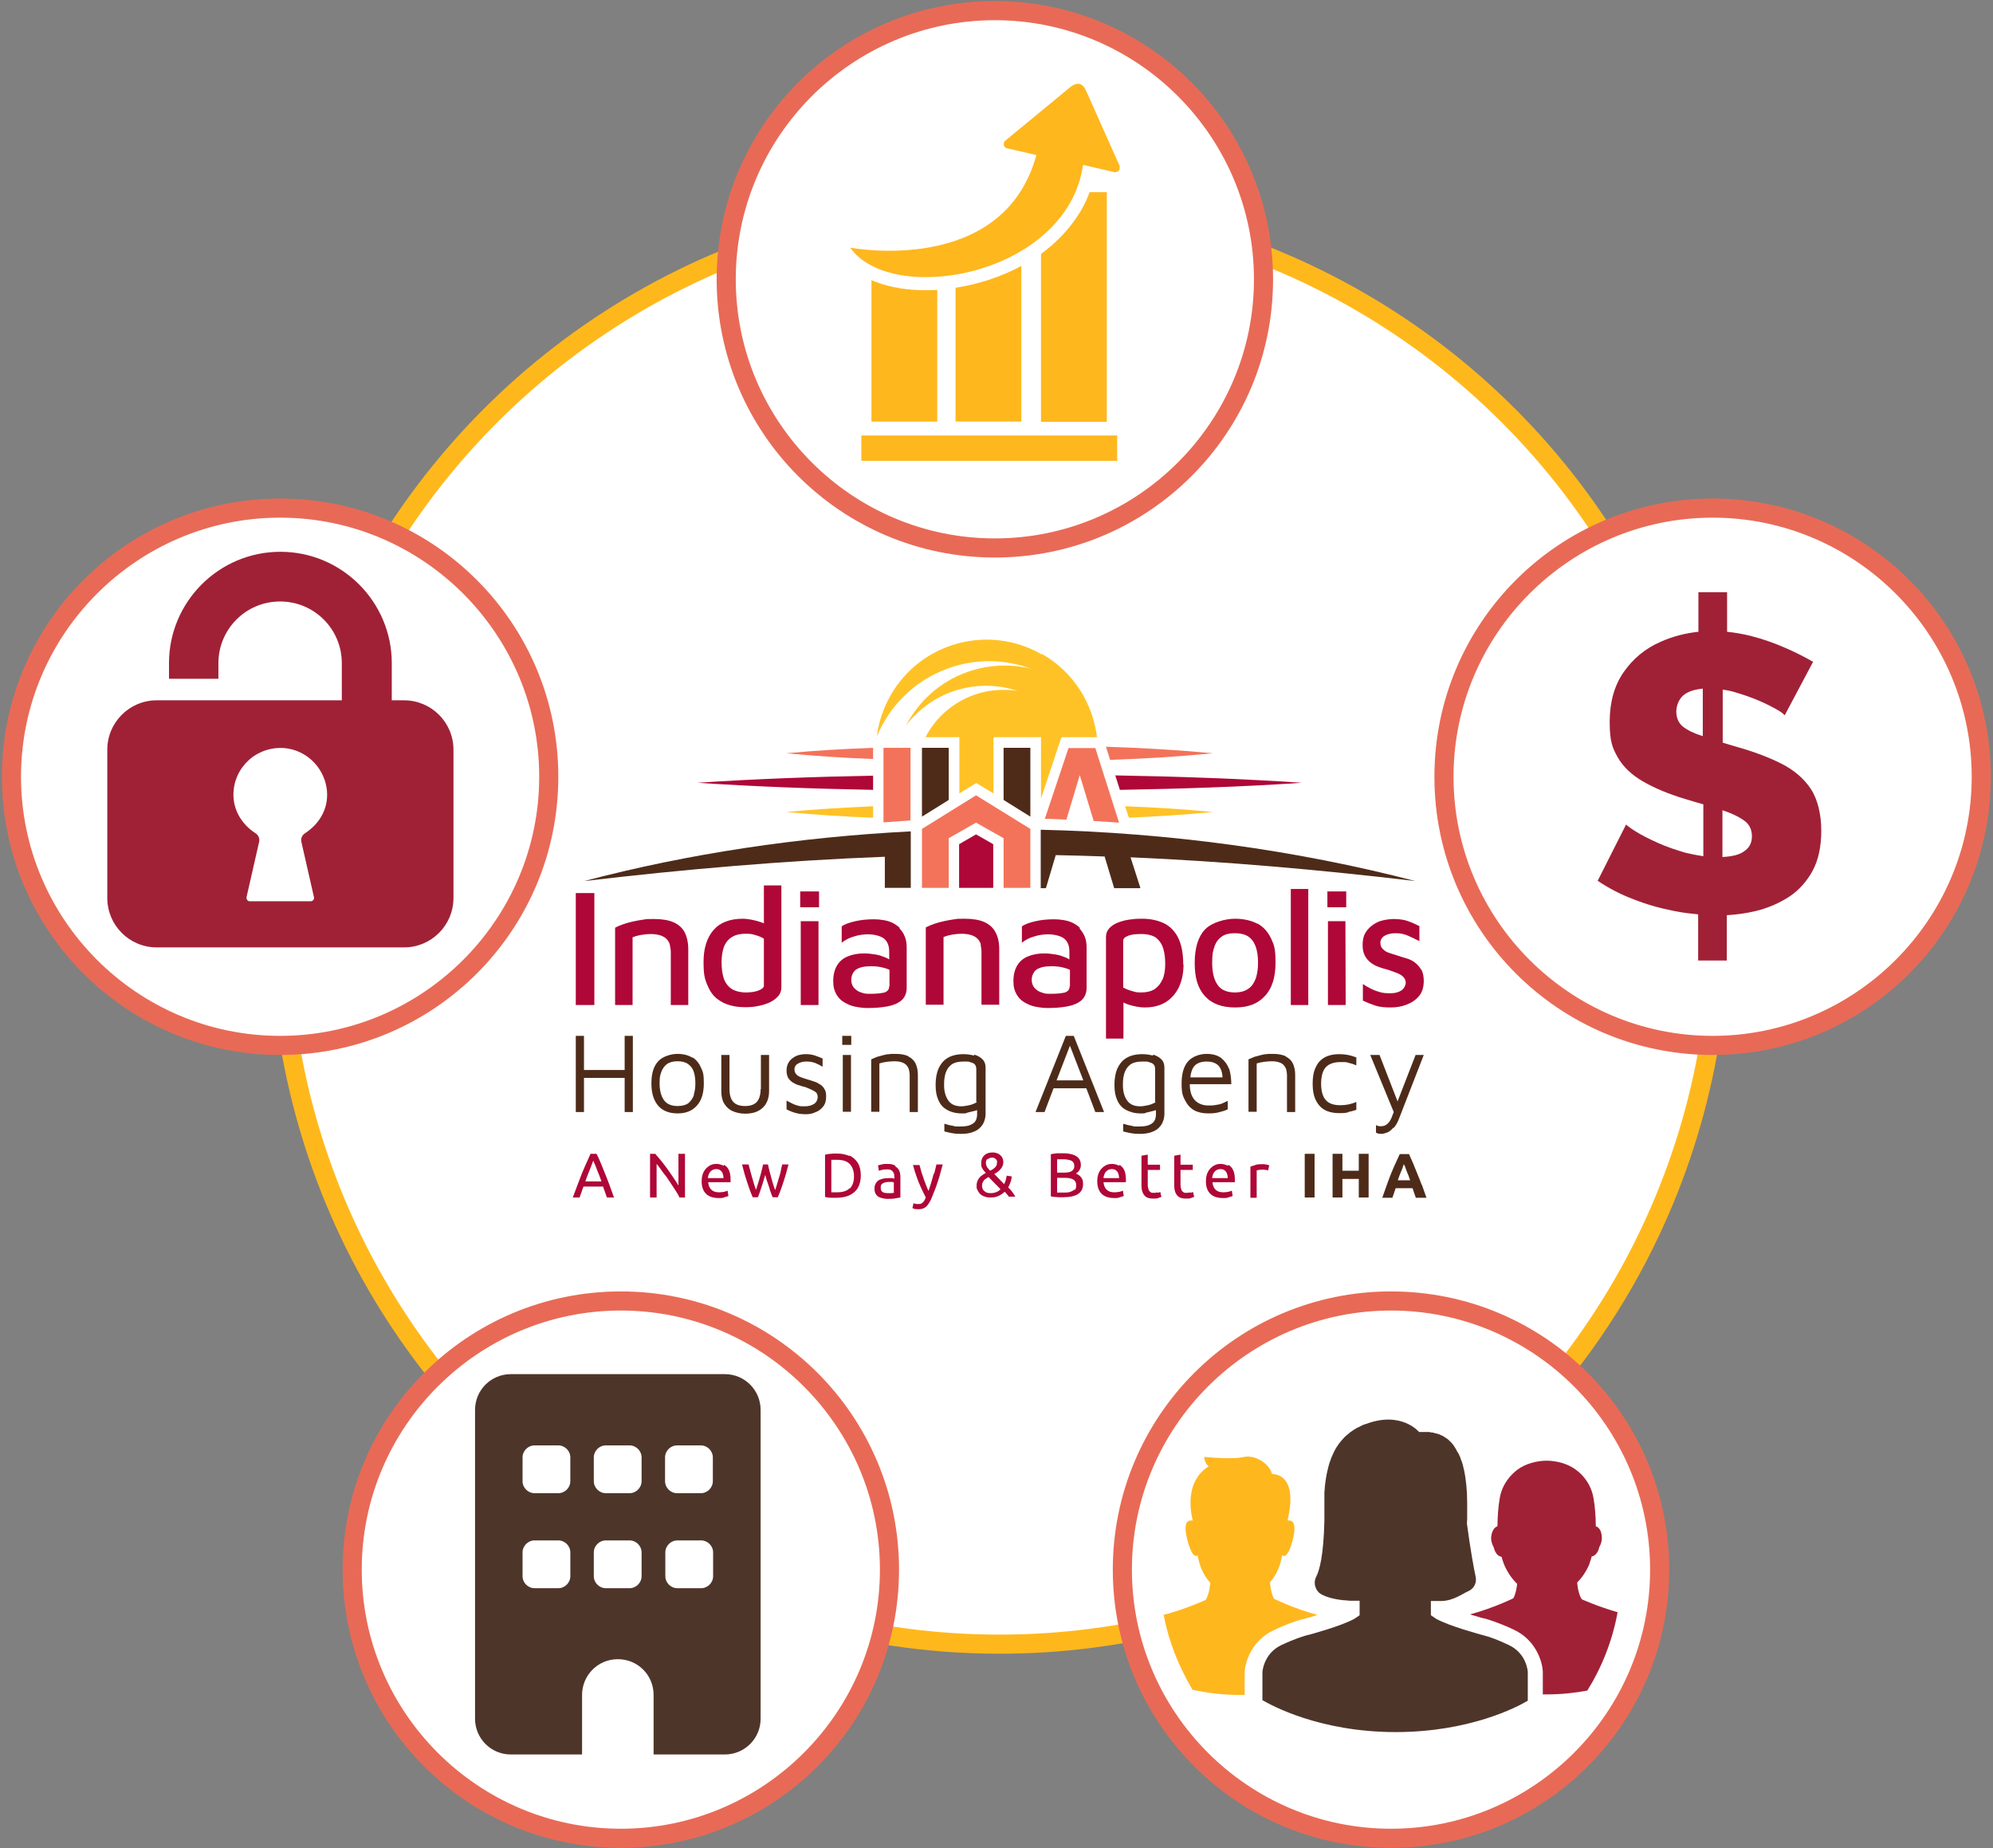 <?xml version="1.0" encoding="UTF-8"?>
<svg id="Layer_1" xmlns="http://www.w3.org/2000/svg" version="1.1" viewBox="0 0 730 677">
  <rect x="0" y="0" width="730" height="677" fill="#808080" stroke="none"/>
  <!-- Generator: Adobe Illustrator 29.6.1, SVG Export Plug-In . SVG Version: 2.1.1 Build 9)  -->
  <defs>
    <style>
      .st0 {
        fill: #e86a56;
      }

      .st1, .st2 {
        fill: #fff;
      }

      .st3 {
        fill: #ffb71e;
      }

      .st4 {
        fill: #af0737;
      }

      .st5 {
        fill: #4e352a;
      }

      .st6 {
        fill: #f3735a;
      }

      .st7 {
        fill: #a02136;
      }

      .st2 {
        stroke: #ffb81c;
        stroke-miterlimit: 8;
        stroke-width: 7px;
      }

      .st8 {
        fill: #ffc226;
      }

      .st9 {
        fill: #4e2b19;
      }
    </style>
  </defs>
  <circle class="st2" cx="366.1" cy="338.6" r="263.6"/>
  <g>
    <path class="st1" d="M627.3,382.9c-54.2,0-98.4-44.1-98.4-98.4s44.1-98.4,98.4-98.4,98.4,44.1,98.4,98.4-44.1,98.4-98.4,98.4Z"/>
    <path class="st0" d="M627.3,189.6c52.3,0,94.9,42.6,94.9,94.9s-42.6,94.9-94.9,94.9-94.9-42.6-94.9-94.9,42.6-94.9,94.9-94.9M627.3,182.6c-56.3,0-101.9,45.6-101.9,101.9s45.6,101.9,101.9,101.9,101.9-45.6,101.9-101.9-45.6-101.9-101.9-101.9h0Z"/>
  </g>
  <path class="st7" d="M617.6,312.4c-3.8-1.1-7.3-2.3-10.4-3.7-3.1-1.4-5.7-2.7-7.8-4-2.1-1.3-3.3-2.2-3.8-2.7l-10.4,20.6c4,2.7,8.4,5,13.2,6.8,4.8,1.9,9.8,3.3,15,4.3,2.9.6,5.7.9,8.6,1.2v16.9h10.5v-16.6c3.6-.2,7.1-.7,10.5-1.5,4.6-1.1,8.7-2.9,12.4-5.3,3.6-2.4,6.5-5.7,8.6-9.6,2.1-4,3.1-8.8,3.1-14.6s-1.3-11.4-3.8-15.2c-2.5-3.8-6.2-7-11-9.4-4.8-2.4-10.5-4.5-17-6.3-1.5-.4-2.9-.9-4.3-1.3v-19.4c1.6.2,3.2.5,4.7,1,3.1.9,5.9,1.9,8.5,3s4.7,2.2,6.5,3.2,2.7,1.8,3,2.2l10.4-19.6c-3-1.7-6.4-3.5-10.4-5.2-3.9-1.7-8.1-3.2-12.5-4.3-2.8-.7-5.7-1.2-8.6-1.5v-14.5h-10.5v14.5c-4.8.5-9.4,1.7-13.7,3.6-5.8,2.5-10.3,6.3-13.7,11.2-3.4,4.9-5.1,11-5.1,18.2s1,9.5,2.9,12.9c2,3.5,5,6.4,9.1,8.8,4.1,2.4,9.2,4.6,15.5,6.5,2.4.7,4.6,1.4,6.8,2v19c-2.1-.3-4.1-.7-6.2-1.2ZM631,296.8c3.1,1,5.6,2.2,7.5,3.5,2.2,1.4,3.2,3.5,3.2,6s-1,4.3-3,5.6c-1.7,1.2-4.3,1.8-7.8,2v-17.1ZM623.6,269.6c-3.2-1-5.6-2.2-7.2-3.5-1.6-1.3-2.4-3.2-2.4-5.5s1.1-5,3.2-6.4c1.6-1.1,3.8-1.7,6.5-2v17.4s0,0-.1,0Z"/>
  <g>
    <path class="st1" d="M509.5,673.3c-54.2,0-98.4-44.1-98.4-98.4s44.1-98.4,98.4-98.4,98.4,44.1,98.4,98.4-44.1,98.4-98.4,98.4Z"/>
    <path class="st0" d="M509.5,480c52.3,0,94.9,42.6,94.9,94.9s-42.6,94.9-94.9,94.9-94.9-42.6-94.9-94.9,42.6-94.9,94.9-94.9M509.5,473c-56.3,0-101.9,45.6-101.9,101.9s45.6,101.9,101.9,101.9,101.9-45.6,101.9-101.9-45.6-101.9-101.9-101.9h0Z"/>
  </g>
  <g>
    <path class="st1" d="M364.4,200.7c-54.2,0-98.4-44.1-98.4-98.4S310.2,3.9,364.4,3.9s98.4,44.1,98.4,98.4-44.1,98.4-98.4,98.4Z"/>
    <path class="st0" d="M364.4,7.4c52.3,0,94.9,42.6,94.9,94.9s-42.6,94.9-94.9,94.9-94.9-42.6-94.9-94.9S312.1,7.4,364.4,7.4M364.4.4c-56.3,0-101.9,45.6-101.9,101.9s45.6,101.9,101.9,101.9,101.9-45.6,101.9-101.9S420.7.4,364.4.4h0Z"/>
  </g>
  <g>
    <path class="st1" d="M227.4,673.3c-54.2,0-98.4-44.1-98.4-98.4s44.1-98.4,98.4-98.4,98.4,44.1,98.4,98.4-44.1,98.4-98.4,98.4Z"/>
    <path class="st0" d="M227.4,480c52.3,0,94.9,42.6,94.9,94.9s-42.6,94.9-94.9,94.9-94.9-42.6-94.9-94.9,42.6-94.9,94.9-94.9M227.4,473c-56.3,0-101.9,45.6-101.9,101.9s45.6,101.9,101.9,101.9,101.9-45.6,101.9-101.9-45.6-101.9-101.9-101.9h0Z"/>
  </g>
  <g>
    <path class="st1" d="M102.6,382.9c-54.2,0-98.4-44.1-98.4-98.4s44.1-98.4,98.4-98.4,98.4,44.1,98.4,98.4-44.1,98.4-98.4,98.4Z"/>
    <path class="st0" d="M102.6,189.6c52.3,0,94.9,42.6,94.9,94.9s-42.6,94.9-94.9,94.9S7.7,336.8,7.7,284.5s42.6-94.9,94.9-94.9M102.6,182.6C46.3,182.6.7,228.2.7,284.5s45.6,101.9,101.9,101.9,101.9-45.6,101.9-101.9-45.6-101.9-101.9-101.9h0Z"/>
  </g>
  <path class="st7" d="M579.4,585.8c-1.3-1.9-1.7-5.5-1.7-6.2,1.9-1.9,3.5-4.3,4.6-7.1,0,0,0-.2,0-.2.3-.7.5-1.4.7-2.2,1.6-.3,2.5-2,2.8-3.5.4-.6,1.1-2.2.9-3.9-.2-2.3-1.1-3.3-2.2-3.7,0-.1,0-.3,0-.4,0-2.9-.3-7-.8-9.7-.1-.7-.3-1.5-.5-2.2-1-3.3-3.1-6.3-6-8.4-2.9-2.2-7.1-3.3-10.7-3.3s-7.8,1.1-10.7,3.3c-2.8,2.1-5,5.1-6,8.4-.2.7-.4,1.5-.5,2.2-.5,2.7-.8,6.8-.8,9.7s0,.2,0,.4c-1.1.4-2,1.5-2.3,3.8-.2,1.7.6,3.3.9,3.9.4,1.6,1.3,3.3,2.9,3.5.2.7.4,1.5.7,2.2,0,0,0,0,0,.1h0c1.2,3,2.9,5.6,5,7.6-.1,1.1-.5,3.7-1.4,5.3,0,0-7.3,3.6-15.9,5.9,1.3.4,2.7.8,4.1,1.2.5.1.9.2,1.2.3,0,0,0,0,0,0,.1,0,.3,0,.5.1,0,0,0,0,0,0,3,.9,6.5,2.2,10.3,4,7.9,3.7,10.4,11.4,10.6,15.3,0,.1,0,.2,0,.3v8.1c.5,0,.9,0,1.4,0v-.5s0,.5,0,.5c5.6,0,10.6-.6,14.9-1.4,5.4-8.7,9.2-18.3,11.1-28.7-7.6-2.2-13.5-4.9-13.5-4.9Z"/>
  <path class="st3" d="M426.2,591.4c1.9,9.9,5.6,19.1,10.6,27.5,5,1.1,10.9,1.9,17.7,1.9v-.5s0,.5,0,.5c.5,0,.9,0,1.4,0v-8.1c0-.1,0-.2,0-.3.2-3.9,2.7-11.6,10.6-15.3,3.8-1.8,7.2-3.1,10.3-4,0,0,0,0,0,0,.2,0,.3,0,.5-.1,0,0,0,0,0,0,.3-.1.7-.2,1.2-.3,1.5-.4,2.9-.8,4.1-1.2-8.6-2.3-15.9-5.9-15.9-5.9-1.3-2.1-1.5-5.9-1.5-5.9h-.2c2.9-3.1,4.1-6.9,4.6-10.1.2.2.5.3.7.3.8,0,2-1.2,3.2-5.9,1.5-5.9,0-7.1-1.3-7.1-.2,0-.4,0-.6,0,0,0,0,0,0,0,3.9-16.4-4.2-17-5.5-17-.1,0-.2,0-.2,0-.7-3.1-4.6-6.3-8.7-6.4-.6,0-1.2,0-1.8.2-1.5.3-3.4.4-5.4.4-4.4,0-8.9-.5-8.9-.5-.1,2,1.6,3.5,1.6,3.5-9.9,6.1-5.8,19.8-5.8,19.8h0c-.3,0-.3,0-.7,0-1.4,0-2.8,1.2-1.3,7.1,1.2,4.7,2.4,5.9,3.2,5.9.2,0,.5,0,.6-.2.5,3.2,1.8,7,4.6,10,0,0-.3,4.3-1.7,6.3,0,0-7.1,3.3-15.8,5.6Z"/>
  <path class="st5" d="M524.1,586.4h0s0,0,0,0c0,0,0,0,.1,0h0c0,0,.1,0,.2,0h.3c.5,0,1.2,0,2,0h0c.2,0,.3,0,.5,0,0,0,0,0,0,0,.2,0,.4,0,.5,0,0,0,0,0,0,0,4.6,0,8-2.7,10.1-3.6,2.1-.9,3.2-3.1,2.7-5.3-.7-3.3-1.8-9.2-3.2-19.5,0-.5.1-1.1.1-1.6h0c0-.3,0-.6,0-.9,0-.2,0-.5,0-.7,0-.3,0-.6,0-.9,0-.2,0-.4,0-.6,0-.3,0-.7,0-1,0-.2,0-.3,0-.5,0-.4,0-.7,0-1.1v-.2c0-4.5-.4-8.7-1.2-12.3,0,0,0,0,0,0-.1-.5-.3-1.1-.4-1.6,0,0,0,0,0-.1-.2-.8-.5-1.5-.8-2.2,0,0,0-.1,0-.2-.2-.4-.3-.8-.5-1.1,0,0,0-.2-.1-.2,0-.2-.2-.4-.3-.6,0,0-.1-.2-.2-.3-.2-.3-.3-.6-.5-.9,0-.1-.1-.2-.2-.4-.1-.2-.3-.4-.4-.6-.1-.2-.2-.3-.3-.5,0-.1-.2-.3-.3-.4-.1-.2-.3-.3-.4-.5-.1-.1-.3-.3-.4-.4-.1-.1-.3-.3-.4-.4,0,0-.2-.2-.3-.3-.2-.2-.4-.4-.6-.5,0,0-.2-.1-.3-.2-.2-.1-.4-.3-.6-.4,0,0-.2-.1-.3-.2-.2-.1-.5-.3-.7-.4,0,0-.2,0-.3-.1-.3-.1-.5-.3-.8-.4,0,0-.2,0-.2,0-.3-.1-.5-.2-.8-.3,0,0-.1,0-.2,0-.3,0-.6-.2-1-.3,0,0-.2,0-.3,0-.3,0-.7-.1-1-.2,0,0,0,0-.1,0-.3,0-.7,0-1,0,0,0-.1,0-.2,0-.4,0-.8,0-1.1,0,0,0-.2,0-.2,0-.4,0-.8,0-1.2,0,0,0-6.5-7.9-19.6-2.9,0,0-.2,0-.3.1,0,0,0,0,0,0-.1,0-.2,0-.3.1,0,0,0,0,0,0-.1,0-.2,0-.3.1,0,0,0,0,0,0-.1,0-.3.1-.4.2,0,0,0,0,0,0-.3.1-.5.2-.8.4,0,0,0,0,0,0-.1,0-.3.1-.4.2-.2,0-.3.2-.5.2,0,0,0,0,0,0-.2,0-.3.2-.5.3,0,0,0,0,0,0-.3.2-.7.4-1,.6,0,0,0,0,0,0-.3.2-.7.5-1,.7,0,0,0,0,0,0-.2.1-.4.3-.5.4-.4.3-.7.6-1.1.9,0,0,0,0,0,0-.4.3-.7.7-1.1,1.1,0,0,0,0,0,0-.5.6-1.1,1.2-1.6,1.9,0,0,0,0,0,0-.3.5-.7,1-1,1.5,0,0,0,0,0,0-.3.5-.6,1.1-.9,1.7,0,0,0,0,0,0-.1.3-.3.6-.4.9,0,0,0,0,0,0-.3.6-.6,1.3-.8,2,0,0,0,0,0,0-.3.7-.5,1.4-.7,2.2,0,0,0,0,0,0-.1.4-.2.8-.3,1.2,0,0,0,0,0,0-.6,2.4-1,5.2-1.2,8.4,0,0,0,0,0,0,0,.6,0,1.3,0,2,0,0,0,0,0,0,0,.7,0,1.3,0,2h0c0,.8,0,1.5,0,2.3,0,.4,0,.7,0,1.1,0,.2,0,.5,0,.7s0,.2,0,.3c0,.3,0,.6,0,.9h0c0,.4,0,.7,0,1-.3,12.8-1.8,18.2-3,20.5-1.2,2.3-.3,5.3,2,6.5,1.7.9,4.2,1.7,7.9,2.1h0c.9,0,1.8.2,2.8.2,0,0,0,0,.1,0,.4,0,.9,0,1.3,0,0,0,.1,0,.2,0,.5,0,1.1,0,1.6,0v5.3s-.8.6-1.9,1.3c-5.1,2.8-16.2,5.7-16.4,5.8,0,0-.4.1-.9.2h0c-1.4.4-4.5,1.3-9.4,3.6-6.6,3.1-7,9.9-7,9.9v10.3c2.9,1.7,20.7,11.7,48.8,11.7v-.7c0,0,0,.7,0,.7,27.1,0,44.6-9.2,48.4-11.5v-10.5s-.3-6.8-7-9.9c-4.2-2-7.1-3-8.7-3.4h0c-.8-.2-1.3-.4-1.5-.4,0,0,0,0,0,0,0,0,0,0,0,0-.2-.1-11.3-3-16.4-5.8-1.2-.8-1.9-1.3-1.9-1.3v-.6h0v-.2h0v-4.7s0,0,0,0Z"/>
  <g>
    <path class="st3" d="M410.2,61l-12.4-27.8c-1.2-2.7-3-3.2-5.4-1.6l-24.4,20.1c-.6.9-.4,1.8.4,2.5l11.2,2.6c-12.2,44.7-68.2,33.9-68.2,33.9,15.3,21.7,79.4,10.3,85.3-30.3,0,0,11.7,2.7,11.7,2.7,1.4-.2,1.9-.8,1.7-2.1Z"/>
    <path class="st3" d="M350,105.5v48.9h24.1v-57c-7.4,4-15.7,6.7-24.1,8Z"/>
    <path class="st3" d="M339.1,106.3c-6.7,0-12.9-1-18.2-3-.6-.2-1.2-.5-1.7-.7v51.8h24.1v-48.2c-1.4,0-2.8.1-4.2.1Z"/>
    <path class="st3" d="M399.1,70.4c-1.4,3.8-3.3,7.3-5.8,10.7-3.2,4.4-7.2,8.4-12,11.9v61.5h24.1v-84.1h-6.3Z"/>
    <rect class="st3" x="315.5" y="159.5" width="93.7" height="9.3"/>
  </g>
  <path class="st5" d="M187.1,503.3c-7.2,0-13.1,5.8-13.1,13.1v113.1c0,7.2,5.8,13.1,13.1,13.1h26.1v-21.8c0-7.2,5.8-13.1,13.1-13.1s13.1,5.8,13.1,13.1v21.8h26.1c7.2,0,13.1-5.8,13.1-13.1v-113.1c0-7.2-5.8-13.1-13.1-13.1h-78.3ZM191.4,568.6c0-2.4,2-4.4,4.4-4.4h8.7c2.4,0,4.4,2,4.4,4.4v8.7c0,2.4-2,4.4-4.4,4.4h-8.7c-2.4,0-4.4-2-4.4-4.4v-8.7ZM221.9,564.2h8.7c2.4,0,4.4,2,4.4,4.4v8.7c0,2.4-2,4.4-4.4,4.4h-8.7c-2.4,0-4.4-2-4.4-4.4v-8.7c0-2.4,2-4.4,4.4-4.4ZM243.7,568.6c0-2.4,2-4.4,4.4-4.4h8.7c2.4,0,4.4,2,4.4,4.4v8.7c0,2.4-2,4.4-4.4,4.4h-8.7c-2.4,0-4.4-2-4.4-4.4v-8.7ZM195.8,529.4h8.7c2.4,0,4.4,2,4.4,4.4v8.7c0,2.4-2,4.4-4.4,4.4h-8.7c-2.4,0-4.4-2-4.4-4.4v-8.7c0-2.4,2-4.4,4.4-4.4ZM217.5,533.8c0-2.4,2-4.4,4.4-4.4h8.7c2.4,0,4.4,2,4.4,4.4v8.7c0,2.4-2,4.4-4.4,4.4h-8.7c-2.4,0-4.4-2-4.4-4.4v-8.7ZM248,529.4h8.7c2.4,0,4.4,2,4.4,4.4v8.7c0,2.4-2,4.4-4.4,4.4h-8.7c-2.4,0-4.4-2-4.4-4.4v-8.7c0-2.4,2-4.4,4.4-4.4Z"/>
  <path class="st7" d="M148,256.5h-4.5v-13.6c0-22.5-18.3-40.8-40.8-40.8s-40.8,18.3-40.8,40.8v5.7h18.1v-5.7c0-12.5,10.1-22.6,22.6-22.6s22.6,10.1,22.6,22.6v13.6H57.4c-10,0-18.1,8.1-18.1,18.1v54.3c0,10,8.1,18.1,18.1,18.1h90.6c10,0,18.1-8.1,18.1-18.1v-54.3c0-10-8.1-18.1-18.1-18.1ZM110.4,308.4l4.6,20.2c.2.7-.4,1.5-1.2,1.5h-22.3c-.8,0-1.3-.7-1.2-1.5l4.6-20.2c.3-1.2-.2-2.5-1.3-3.2-5.1-3.3-8.1-8.5-8.1-14.1,0-10,8.5-17.9,18.7-17.1,7.8.7,14.1,6.7,15.4,14.4,1.1,6.7-1.9,12.9-7.9,16.8-1.1.7-1.6,2-1.3,3.2Z"/>
  <g>
    <g>
      <rect class="st4" x="210.9" y="327.1" width="6.8" height="41"/>
      <path class="st4" d="M246.7,337.8c-1.8-.8-4.2-1.2-7.1-1.2s-2.5,0-3.8.2c-1.3.2-2.6.4-3.9.7-1.3.3-2.5.6-3.6,1-1.1.4-2.1.8-3,1.3v28.3h6.4v-24.8c1-.4,2.1-.7,3.3-.9,1.2-.2,2.3-.3,3.4-.3s2.8.2,3.8.6c1,.4,1.7.9,2.2,1.5.5.6.9,1.3,1,2.1s.3,1.5.3,2.3v19.5h6.4v-20.4c0-2.5-.5-4.6-1.3-6.2-.9-1.7-2.3-2.9-4.1-3.7Z"/>
      <path class="st4" d="M278.5,337.7c-1.2-.4-2.4-.7-3.5-.9-1.1-.2-2.1-.3-2.9-.3-4.8,0-8.4,1.4-10.8,4.2-2.4,2.8-3.6,6.7-3.6,11.5s.4,6.2,1.3,8.4c.9,2.2,2,3.9,3.5,5.1,1.5,1.2,3.1,2,4.9,2.5s3.6.7,5.5.7,3.1-.1,4.6-.4c1.6-.3,3-.7,4.3-1.3,1.3-.6,2.4-1.4,3.2-2.3.8-.9,1.2-2,1.2-3.3v-37.3h-6.4v13.9c-.4-.2-.9-.4-1.3-.5ZM279.8,361c0,.7-.7,1.3-2,1.8-1.3.5-2.9.7-4.7.7s-4.1-.5-5.4-1.5-2.2-2.3-2.7-4c-.5-1.7-.7-3.5-.7-5.6s.3-4.1.9-5.7c.6-1.5,1.6-2.7,2.9-3.5s2.9-1.2,4.9-1.2,2.3.1,3.4.4,2.3.7,3.4,1.4v17.1Z"/>
      <polygon class="st4" points="293.3 337.4 293.3 368.1 299.8 368.1 299.8 337.4 293.3 337.4"/>
      <rect class="st4" x="293.1" y="326.5" width="6.9" height="5.8"/>
      <path class="st4" d="M329.6,339.9c-.8-.8-1.7-1.4-2.7-1.9-1-.5-2.1-.8-3.3-1-1.2-.2-2.3-.3-3.5-.3-2.3,0-4.6.2-6.8.7-2.2.5-3.9,1.1-5,1.9v6c1.2-1,2.7-1.8,4.5-2.3,1.8-.6,3.6-.8,5.3-.8s4.3.5,5.6,1.5c1.3,1,2,2.6,2,4.8v2.9c-.5-.3-1-.6-1.6-.8-1-.4-2.1-.8-3.4-1-1.2-.2-2.7-.4-4.2-.4-2.3,0-4.3.4-6,1.1-1.7.7-3,1.8-3.9,3.3s-1.4,3.4-1.4,5.7.4,3.5,1.1,4.8c.7,1.3,1.7,2.3,2.9,3,1.2.7,2.5,1.3,4,1.6,1.5.3,3,.5,4.6.5,2.7,0,5.1-.2,7.3-.6,2.1-.4,3.8-1.1,5.1-2.2,1.2-1.1,1.9-2.6,1.9-4.6v-14.7c0-1.6-.2-2.9-.7-4.1-.4-1.1-1.1-2.1-1.9-2.9ZM325.7,361.2c0,1.2-.6,1.9-1.7,2.3-1.1.3-2.9.5-5.3.5s-2.2-.2-3.3-.5c-1-.3-1.9-.9-2.6-1.7-.7-.8-1-1.8-1-3s.6-2.9,1.8-3.7c1.2-.8,3-1.2,5.3-1.2s3.4.2,4.9.6c.7.2,1.4.4,2,.7v6Z"/>
      <path class="st4" d="M359.2,346.2c.2.8.3,1.5.3,2.3v19.5h6.5v-20.4c0-2.5-.5-4.6-1.4-6.2-.9-1.7-2.3-2.9-4.1-3.7s-4.2-1.2-7.1-1.2-2.5,0-3.8.2c-1.3.2-2.6.4-3.9.7-1.3.3-2.5.6-3.6,1-1.1.4-2.1.8-3,1.3v28.3h6.5v-24.8c1-.4,2.1-.7,3.3-.9,1.2-.2,2.3-.3,3.4-.3s2.8.2,3.8.6c1,.4,1.7.9,2.2,1.5s.9,1.3,1,2.1Z"/>
      <path class="st4" d="M395.6,339.9c-.8-.8-1.7-1.4-2.7-1.9-1-.5-2.1-.8-3.3-1-1.2-.2-2.3-.3-3.5-.3-2.3,0-4.6.2-6.8.7-2.2.5-3.9,1.1-5,1.9v6c1.2-1,2.7-1.8,4.5-2.3,1.8-.6,3.6-.8,5.3-.8s4.3.5,5.6,1.5c1.3,1,2,2.6,2,4.8v2.9c-.5-.3-1-.6-1.6-.8-1-.4-2.1-.8-3.4-1s-2.7-.4-4.2-.4c-2.3,0-4.3.4-6,1.1s-3,1.8-3.9,3.3c-.9,1.5-1.4,3.4-1.4,5.7s.4,3.5,1.1,4.8c.7,1.3,1.7,2.3,2.9,3,1.2.7,2.5,1.3,4,1.6,1.5.3,3,.5,4.6.5,2.7,0,5.1-.2,7.2-.6,2.1-.4,3.8-1.1,5.1-2.2,1.2-1.1,1.9-2.6,1.9-4.6v-14.7c0-1.6-.2-2.9-.7-4.1-.5-1.1-1.1-2.1-1.9-2.9ZM391.8,361.2c0,1.2-.6,1.9-1.7,2.3-1.1.3-2.9.5-5.3.5s-2.2-.2-3.3-.5c-1-.3-1.9-.9-2.6-1.7-.7-.8-1-1.8-1-3s.6-2.9,1.8-3.7c1.2-.8,3-1.2,5.3-1.2s3.4.2,4.9.6c.7.2,1.4.4,2,.7v6Z"/>
      <path class="st4" d="M433.4,353.2c0-4.2-.7-7.5-2-10s-3.2-4.2-5.4-5.2c-2.3-1-4.8-1.5-7.5-1.5s-3.1.1-4.7.3c-1.6.2-3,.6-4.3,1.1-1.3.5-2.4,1.2-3.2,2.1-.8.9-1.2,1.9-1.2,3.2v37.2h6.4v-13.2c.4.2.9.4,1.4.6,1.1.4,2.3.7,3.4.9,1.1.2,2.1.3,2.9.3,3,0,5.6-.6,7.7-1.9,2.1-1.3,3.7-3.1,4.9-5.5,1.1-2.4,1.7-5.1,1.7-8.3ZM425.8,358.7c-.7,1.6-1.6,2.7-2.9,3.6-1.3.8-2.9,1.2-4.9,1.2s-2.2-.2-3.3-.5-2.2-.7-3.3-1.3v-17.1c0-.8.6-1.4,1.9-1.9s2.9-.6,4.9-.6,4.1.5,5.3,1.4c1.2,1,2.1,2.3,2.6,4,.5,1.7.7,3.5.7,5.6s-.3,4.1-1,5.7Z"/>
      <path class="st4" d="M460.7,338.4c-2.2-1.2-5-1.9-8.4-1.9s-8.4,1.3-10.9,3.9c-2.5,2.6-3.8,6.7-3.8,12.3s1.2,9.3,3.7,12.1,6.2,4.2,11.1,4.2,8.4-1.4,11-4.3c2.6-2.8,3.8-6.9,3.8-12.1s-.5-6.4-1.6-8.8c-1.1-2.4-2.7-4.2-4.9-5.5ZM460,358.3c-.6,1.6-1.4,2.9-2.7,3.8-1.2.9-2.9,1.4-5,1.4-3,0-5.2-1-6.4-2.9-1.3-1.9-1.9-4.6-1.9-8s.3-4.2.8-5.8c.5-1.6,1.4-2.8,2.6-3.7,1.2-.9,2.9-1.3,4.9-1.3s3.7.4,4.9,1.2c1.2.8,2.1,2,2.7,3.6.6,1.6.9,3.6.9,6s-.3,4-.8,5.7Z"/>
      <rect class="st4" x="472.8" y="325.6" width="6.4" height="42.5"/>
      <polygon class="st4" points="486.4 337.4 486.4 368.1 492.9 368.1 492.8 337.4 486.4 337.4"/>
      <rect class="st4" x="486.2" y="326.5" width="6.9" height="5.8"/>
      <path class="st4" d="M520.5,355.1c-.6-1.1-1.4-1.9-2.3-2.6-.9-.7-2-1.2-3.1-1.5-1.1-.3-2.2-.7-3.2-1-1.1-.3-2.1-.7-3.1-1-1-.3-1.7-.8-2.3-1.4-.6-.6-.9-1.4-.9-2.3s.5-2,1.6-2.6c1.1-.6,2.4-.9,4-.9s3.2.3,4.5.9c1.3.6,2.7,1.2,4.2,2v-5.5c-1.4-.7-2.7-1.3-4.1-1.8s-3.1-.8-5.3-.8c-1.3,0-2.7.2-4,.5-1.4.3-2.6.9-3.7,1.7-1.1.8-2,1.7-2.7,2.9-.7,1.2-1,2.7-1,4.4s.3,2.9.8,3.9c.6,1.1,1.3,1.9,2.2,2.6.9.7,1.9,1.2,3,1.6,1.1.4,2.2.7,3.3,1,1.1.4,2.1.7,3.1,1.1,1,.4,1.8.8,2.4,1.4s1,1.3,1,2.2-.5,2-1.5,2.8c-1,.7-2.4,1.1-4.1,1.1s-2.7-.1-3.8-.4c-1.1-.3-2.2-.7-3.2-1.2-1-.5-2.1-1.1-3.1-1.8v6.1c1.5.7,3,1.3,4.5,1.8s3.4.7,5.6.7,3.9-.3,5.8-1,3.4-1.7,4.6-3.1c1.2-1.4,1.8-3.3,1.8-5.6,0-1.7-.3-3.1-.9-4.2Z"/>
      <path class="st4" d="M221.6,429.8c-.5-1.3-1-2.5-1.5-3.7-.5-1.2-1-2.4-1.6-3.5h-2.2c-.7,1.5-1.4,3.1-2.1,4.7-.7,1.6-1.4,3.3-2.1,5.2-.7,1.8-1.5,3.9-2.3,6.1h2.5c.2-.7.5-1.4.7-2,.2-.7.5-1.3.7-2h7.2c.2.6.4,1.3.7,2,.2.7.5,1.3.7,2h2.6c-.6-1.7-1.2-3.3-1.7-4.7s-1.1-2.8-1.6-4.1ZM214.4,432.7c.3-.8.5-1.5.8-2.2.3-.7.5-1.3.8-2,.2-.6.5-1.2.7-1.8.2-.6.4-1.1.6-1.6.2.5.4,1,.7,1.6.2.6.5,1.2.7,1.8.2.6.5,1.3.8,2,.3.7.5,1.4.8,2.2h-5.9Z"/>
      <path class="st4" d="M248.5,434.2c-.4-.7-.9-1.4-1.4-2.2-.5-.8-1.1-1.6-1.7-2.5-.6-.9-1.2-1.7-1.8-2.5s-1.2-1.6-1.9-2.4c-.6-.7-1.2-1.4-1.7-2h-1.9v16h2.4v-12.3c.5.6,1.1,1.3,1.7,2.2s1.2,1.7,1.9,2.5c.6.9,1.2,1.8,1.8,2.7s1.2,1.8,1.7,2.6c.5.8,1,1.6,1.3,2.3h2v-16h-2.4v11.6Z"/>
      <path class="st4" d="M265.1,427c-.8-.4-1.7-.7-2.7-.7s-1.8.2-2.6.7-1.5,1.2-2,2.1c-.5.9-.8,2.1-.8,3.5s.2,2.3.6,3.2,1.1,1.7,2,2.2c.9.5,2.1.8,3.5.8s1.6,0,2.3-.3c.7-.2,1.2-.3,1.4-.5l-.3-1.9c-.3.1-.7.3-1.2.4s-1.2.2-1.9.2c-1.3,0-2.2-.3-2.9-1-.6-.6-1-1.5-1.1-2.7h8.2c0-.2,0-.3,0-.5,0-.2,0-.3,0-.5,0-1.4-.2-2.5-.6-3.4-.4-.9-1-1.5-1.8-2ZM259.3,431.5c0-.6.2-1.1.4-1.6.2-.5.6-.9,1-1.2s1-.5,1.6-.5,1.1.1,1.5.4c.4.3.7.7.9,1.2s.3,1.1.3,1.7h-5.9Z"/>
      <path class="st4" d="M286,428.9c-.2.8-.4,1.7-.7,2.5-.2.8-.5,1.6-.7,2.4-.2.8-.5,1.5-.7,2.1-.3-1-.7-2-1-3.1s-.6-2.2-.9-3.3c-.3-1.1-.5-2.1-.7-3h-1.8c-.2.9-.4,1.9-.7,3-.3,1.1-.6,2.1-.9,3.2-.3,1.1-.7,2.1-1,3.1-.2-.6-.5-1.3-.7-2.1-.2-.8-.5-1.6-.7-2.4-.2-.8-.5-1.7-.7-2.5-.2-.8-.4-1.6-.6-2.3h-2.4c.3,1.2.6,2.3.9,3.4.3,1.1.7,2.2,1,3.2.3,1,.7,2,1,2.9.3.9.7,1.7,1,2.5h1.9c.3-.7.6-1.5.9-2.4.3-.9.6-1.8.9-2.8s.6-1.9.9-3c.3,1,.5,2,.9,3s.6,1.9.9,2.8c.3.9.6,1.7.9,2.4h1.9c.3-.8.7-1.6,1-2.5.3-.9.7-1.9,1-2.9s.7-2.1,1-3.2c.3-1.1.6-2.3.9-3.4h-2.3c-.2.7-.3,1.5-.5,2.3Z"/>
      <path class="st4" d="M311.1,423.4c-1.3-.6-2.9-.9-4.6-.9s-1.4,0-2.1.1c-.8,0-1.5.2-2.2.3v15.5c.7.2,1.4.3,2.1.3.8,0,1.5,0,2.1,0,1.8,0,3.4-.3,4.7-.9,1.3-.6,2.4-1.5,3.1-2.7s1.1-2.7,1.1-4.6-.4-3.4-1.1-4.6c-.8-1.2-1.8-2.1-3.1-2.7ZM311.3,435.1c-1,1.1-2.6,1.6-4.7,1.6s-1.1,0-1.4,0-.5,0-.7,0v-11.9c.2,0,.4,0,.7,0,.3,0,.8,0,1.4,0,2.1,0,3.7.5,4.7,1.6,1,1.1,1.5,2.6,1.5,4.5s-.5,3.4-1.6,4.5Z"/>
      <path class="st4" d="M327.9,426.9c-.7-.4-1.6-.6-2.8-.6s-1.5,0-2.1.2c-.6.1-1.1.2-1.4.4l.3,1.9c.3-.1.7-.2,1.1-.3s1.1-.2,1.9-.2,1.3.1,1.7.4c.4.3.6.6.8,1,.1.4.2.9.2,1.4v.6c-.1,0-.4-.1-.9-.2-.4,0-.9,0-1.3,0-.9,0-1.8.1-2.6.4-.8.2-1.4.6-1.8,1.2-.4.5-.7,1.3-.7,2.2s.2,1.7.6,2.2c.4.6,1,1,1.7,1.2.7.2,1.5.4,2.5.4s2,0,2.9-.2c.8-.1,1.5-.3,1.8-.3v-7.4c0-.9-.1-1.7-.4-2.4s-.8-1.2-1.5-1.6ZM327.5,436.9c-.2,0-.6,0-1,.1-.4,0-.8,0-1.3,0-.8,0-1.5-.1-1.9-.4-.5-.3-.7-.8-.7-1.6s.1-1,.4-1.3c.3-.3.7-.5,1.1-.6.5-.1.9-.2,1.4-.2s.9,0,1.2,0,.6.1.7.2v3.6Z"/>
      <path class="st4" d="M342,429.9c-.3,1.1-.6,2.1-.9,3.2-.3,1-.7,2.1-1,3.1-.4-.8-.7-1.6-1-2.4-.3-.8-.7-1.7-.9-2.5-.3-.8-.6-1.6-.8-2.4s-.4-1.5-.6-2.2h-2.4c.4,1.4.8,2.8,1.3,4.2.5,1.4,1,2.7,1.6,4,.6,1.3,1.2,2.5,1.8,3.7-.2.6-.5,1-.7,1.4-.3.4-.6.6-.9.8-.4.2-.8.2-1.3.2s-.6,0-.9-.1-.5-.1-.7-.2l-.4,1.8c.2,0,.4.2.8.3.4,0,.8.1,1.2.1.9,0,1.6-.1,2.2-.4.6-.3,1.1-.7,1.5-1.3.4-.6.9-1.3,1.3-2.3.5-1.2,1-2.5,1.5-3.8.5-1.3.9-2.7,1.4-4.2.4-1.4.8-2.9,1.2-4.4h-2.3c-.3,1.1-.5,2.2-.8,3.3Z"/>
      <path class="st4" d="M369.1,435.2c.4-.6.7-1.4,1-2.1.3-.8.4-1.5.5-2.2l-1.9-.3c0,.5-.2,1.1-.3,1.6-.2.6-.4,1.1-.6,1.5l-3.6-3.7c.6-.3,1.1-.7,1.6-1.1s.9-.9,1.2-1.4.5-1.2.5-1.9-.2-1.3-.5-1.8c-.3-.5-.8-.9-1.3-1.2-.6-.3-1.3-.5-2.1-.5-1.2,0-2.3.3-3,1-.8.7-1.2,1.7-1.2,3s.1,1.2.4,1.8c.3.6.7,1.1,1.3,1.7-.6.3-1.2.7-1.7,1.1-.5.4-.9.9-1.2,1.5-.3.6-.5,1.3-.5,2.1s0,1,.3,1.5.5,1,.9,1.4c.4.4.9.8,1.6,1,.7.3,1.5.4,2.5.4s2-.2,2.8-.6c.8-.4,1.6-.9,2.2-1.5.3.3.6.6.8.9.3.3.5.6.7.9h2.4c-.3-.6-.7-1.1-1.1-1.7s-1-1.1-1.5-1.7ZM361.8,424.6c.4-.4.9-.6,1.5-.6s.7,0,1,.2c.3.2.5.4.7.6.2.3.2.6.2.9,0,.5-.1,1-.3,1.3-.2.4-.5.7-.9,1s-.8.5-1.3.8c-.4-.3-.6-.7-.9-1s-.4-.6-.5-.9-.2-.6-.2-.9c0-.6.2-1.2.5-1.5ZM364.9,436.6c-.6.3-1.3.4-2.1.4s-1.3-.1-1.8-.4c-.4-.3-.8-.6-1-1-.2-.4-.3-.8-.3-1.2,0-.6.1-1.2.4-1.6.2-.4.5-.8.9-1,.4-.3.7-.5,1.1-.7l4.4,4.5c-.4.4-1,.8-1.6,1.1Z"/>
      <path class="st4" d="M393.7,430c.7-.3,1.2-.7,1.6-1.3.4-.6.6-1.2.6-2,0-1.1-.3-1.9-.9-2.6-.6-.6-1.4-1.1-2.4-1.3-1-.3-2.1-.4-3.4-.4s-.9,0-1.4,0c-.5,0-1,0-1.5.1s-1,.1-1.4.3v15.4c.4,0,.9.2,1.4.2.5,0,1,.1,1.6.1s1,0,1.5,0c2.5,0,4.3-.4,5.5-1.2,1.2-.8,1.8-2,1.8-3.6s-.3-1.9-.8-2.6c-.5-.6-1.2-1.1-2.2-1.4ZM387.2,424.6c.3,0,.6,0,1,0,.4,0,.8,0,1.2,0,1.2,0,2.2.2,3,.5.7.4,1.1,1,1.1,1.9s-.2,1.1-.5,1.5-.7.6-1.3.8c-.6.1-1.2.2-2,.2h-2.5v-4.8ZM393.5,435.7c-.4.4-1,.7-1.7.9s-1.5.2-2.4.2-.8,0-1.2,0c-.4,0-.7,0-1,0v-5.4h2.9c1.3,0,2.3.2,3,.6.7.4,1.1,1.1,1.1,2.1s-.2,1.4-.6,1.8Z"/>
      <path class="st4" d="M410,427c-.8-.4-1.7-.7-2.7-.7s-1.8.2-2.6.7c-.8.5-1.5,1.2-2,2.1-.5.9-.8,2.1-.8,3.5s.2,2.3.6,3.2c.4.9,1.1,1.7,2,2.2.9.5,2.1.8,3.5.8s1.6,0,2.2-.3c.7-.2,1.2-.3,1.4-.5l-.3-1.9c-.3.1-.7.3-1.2.4s-1.2.2-1.9.2c-1.3,0-2.2-.3-2.9-1-.6-.6-1-1.5-1.1-2.7h8.2c0-.2,0-.3,0-.5,0-.2,0-.3,0-.5,0-1.4-.2-2.5-.6-3.4-.4-.9-1-1.5-1.8-2ZM404.2,431.5c0-.6.2-1.1.4-1.6.2-.5.6-.9,1-1.2.4-.3,1-.5,1.6-.5s1.1.1,1.5.4c.4.3.7.7.9,1.2s.3,1.1.3,1.7h-5.9Z"/>
      <path class="st4" d="M424,436.7c-.4.1-.8.2-1.4.2s-.9,0-1.2-.3c-.3-.2-.6-.5-.7-.9s-.3-1-.3-1.7v-5.5h4.5v-1.9h-4.5v-3.7l-2.3.4v10.7c0,1,.1,1.9.4,2.7.3.7.7,1.3,1.3,1.7s1.5.6,2.6.6,1.3,0,1.8-.2.9-.3,1.2-.4l-.4-1.8c-.3.1-.6.2-1,.3Z"/>
      <path class="st4" d="M436,436.7c-.4.1-.8.2-1.4.2s-.9,0-1.2-.3c-.3-.2-.6-.5-.7-.9s-.3-1-.3-1.7v-5.5h4.5v-1.9h-4.5v-3.7l-2.3.4v10.7c0,1,.1,1.9.4,2.7.3.7.7,1.3,1.3,1.7s1.5.6,2.6.6,1.3,0,1.8-.2.9-.3,1.2-.4l-.4-1.8c-.3.1-.6.2-1,.3Z"/>
      <path class="st4" d="M449.8,427c-.8-.4-1.7-.7-2.7-.7s-1.8.2-2.6.7-1.5,1.2-2,2.1c-.5.9-.8,2.1-.8,3.5s.2,2.3.6,3.2,1.1,1.7,2,2.2c.9.5,2.1.8,3.5.8s1.6,0,2.3-.3c.7-.2,1.2-.3,1.4-.5l-.3-1.9c-.3.1-.7.3-1.2.4-.5.1-1.2.2-1.9.2-1.3,0-2.2-.3-2.9-1-.6-.6-1-1.5-1.1-2.7h8.2c0-.2,0-.3,0-.5,0-.2,0-.3,0-.5,0-1.4-.2-2.5-.6-3.4-.4-.9-1-1.5-1.8-2ZM444,431.5c0-.6.2-1.1.4-1.6.2-.5.6-.9,1-1.2s1-.5,1.6-.5,1.1.1,1.5.4c.4.3.7.7.9,1.2s.3,1.1.3,1.7h-5.9Z"/>
      <path class="st4" d="M463.3,426.4c-.3,0-.6,0-.9,0-1,0-1.9,0-2.6.3s-1.4.4-1.8.6v11.4h2.3v-10c.1,0,.4-.1.7-.2.4,0,.8-.1,1.2-.1s1,0,1.4.1c.4,0,.7.1.9.2l.4-1.9c-.2,0-.4-.1-.7-.2s-.6-.1-.9-.1Z"/>
      <polygon class="st4" points="363.8 309.2 357.5 305.6 351.3 309.2 351.3 325.2 363.8 325.2 363.8 309.2"/>
      <path class="st4" d="M476.9,286.7c-22.4-1.5-45.5-2.3-68.4-2.7l1.7,5.3c22.4-.4,44.8-1.1,66.7-2.6Z"/>
      <path class="st4" d="M319.8,284.1c-21.6.4-43.3,1.2-64.4,2.6,21.1,1.4,42.8,2.2,64.4,2.6v-5.2Z"/>
    </g>
    <g>
      <path class="st8" d="M381.6,239.7c-19.4-11.2-44.3-4.5-55.4,15-2.7,4.8-4.4,9.8-5,15,4.6-11.1,13.6-20.3,25.8-24.8,10.3-3.8,21-3.5,30.6,0-7.5-1.8-15.7-1.5-23.5,1.3-10,3.6-17.7,10.8-22.2,19.5,8.5-11.3,23.3-17,37.9-13.5,1,.3,2,.6,3,.9-13.9-2.3-27.5,4.7-33.8,16.9h12.4v20.6l4.2-2.6,2-1.2,2,1.2,4.3,2.6v-20.6h17.4v22.5l6.6-19.9.9-2.6h13c-1.5-12.3-8.5-23.8-20-30.4Z"/>
      <path class="st8" d="M412.1,295.3l1.4,4.2c10.4-.5,20.7-1.1,30.8-2.1-10.6-1-21.4-1.7-32.2-2.1Z"/>
      <path class="st8" d="M319.8,299.5v-4.2c-10.7.5-21.4,1.1-31.8,2.1,10.5,1,21.1,1.7,31.8,2.1Z"/>
    </g>
    <g>
      <polygon class="st9" points="228.8 391.9 213.9 391.9 213.9 379.4 210.9 379.4 210.9 407.3 213.9 407.3 213.9 394.8 228.8 394.8 228.8 407.3 231.8 407.3 231.8 379.4 228.8 379.4 228.8 391.9"/>
      <path class="st9" d="M253.6,387.4c-1.4-.9-3.3-1.4-5.5-1.4s-5.4.9-7,2.7c-1.7,1.8-2.5,4.5-2.5,8.1s.8,6.1,2.4,8.1c1.6,1.9,4,2.9,7.2,2.9s5.4-1,7.1-2.9c1.7-1.9,2.5-4.6,2.5-8.1s-.3-4.1-1-5.7-1.7-2.9-3.1-3.8ZM254.2,401c-.4,1.2-1.1,2.2-2,3-.9.7-2.3,1.1-4,1.1-2.4,0-4.1-.8-5.1-2.3-1-1.5-1.5-3.5-1.5-6s.2-2.9.6-4.1,1.1-2.2,2-2.9c.9-.7,2.3-1.1,3.9-1.1s2.9.3,3.9,1c1,.7,1.7,1.6,2.1,2.8.4,1.2.6,2.6.6,4.3s-.2,2.9-.6,4.2Z"/>
      <path class="st9" d="M278.6,398.9c0,2.1-.5,3.7-1.4,4.7-.9,1-2.4,1.5-4.3,1.5s-3.4-.5-4.3-1.5c-.9-1-1.4-2.5-1.4-4.7v-12.5h-3v13.2c0,1.8.3,3.3,1,4.5s1.7,2.2,3,2.8c1.3.6,2.9,1,4.7,1,2.8,0,4.9-.7,6.5-2.2,1.5-1.4,2.3-3.5,2.3-6.1v-13.2h-3v12.5Z"/>
      <path class="st9" d="M300.2,397.1c-.6-.4-1.3-.8-2.1-1-.8-.3-1.5-.5-2.2-.7-.9-.3-1.7-.5-2.4-.8-.8-.3-1.4-.6-1.8-1.1-.5-.5-.7-1.1-.7-1.9s.5-1.7,1.4-2.1c.9-.5,1.9-.7,3.1-.7s2.1.2,3,.5c.8.3,1.8.8,2.8,1.4v-3c-.9-.4-1.9-.8-2.8-1.1-.9-.3-2-.5-3.2-.5s-1.7.1-2.6.3c-.9.2-1.6.6-2.3,1.1-.7.5-1.3,1.1-1.7,1.9s-.6,1.7-.6,2.7.2,2,.6,2.7c.4.7,1,1.2,1.7,1.7.7.4,1.4.8,2.3,1,.8.3,1.6.5,2.4.7.7.3,1.4.6,2.1.9.7.3,1.2.6,1.7,1,.4.4.6,1,.6,1.8s-.4,1.8-1.3,2.4c-.9.6-2,.9-3.4.9s-1.7,0-2.4-.2c-.7-.2-1.4-.4-2-.7s-1.4-.7-2.3-1.2v3.2c1.1.6,2.1,1,3.2,1.3,1,.3,2.3.5,3.8.5s2.4-.2,3.5-.7c1.2-.4,2.1-1.1,2.9-2.1.8-1,1.1-2.2,1.1-3.7s-.2-2-.6-2.7-.9-1.3-1.6-1.7Z"/>
      <rect class="st9" x="308.7" y="386.4" width="3" height="20.8"/>
      <rect class="st9" x="308.5" y="379.4" width="3.3" height="3.3"/>
      <path class="st9" d="M332.8,386.9c-1.2-.6-2.8-.9-4.8-.9s-1.6,0-2.3.1c-.8,0-1.5.2-2.3.4-.7.2-1.5.4-2.2.6-.7.3-1.4.6-2.1.9v19.2h3v-17.7c.9-.3,1.9-.5,2.8-.6.9-.1,1.8-.2,2.7-.2,1.3,0,2.3.2,3,.5.8.3,1.3.7,1.7,1.3.4.5.6,1.1.7,1.6.1.6.2,1.1.2,1.6v13.6h3v-13.6c0-1.6-.3-3-.8-4.1-.5-1.1-1.4-2-2.6-2.6Z"/>
      <path class="st9" d="M356.7,386.6c-1.2-.3-2.4-.5-3.7-.5s-2.3.1-3.5.4c-1.2.3-2.3.8-3.3,1.6s-1.8,1.9-2.5,3.4c-.6,1.5-1,3.4-1,5.8s.3,4,1,5.6c.7,1.6,1.7,2.8,3.2,3.6,1.4.8,3.2,1.3,5.3,1.3s1.3,0,2.2-.3c.8-.2,1.7-.4,2.5-.6.4-.1.7-.2,1-.3v1.5c0,.7-.1,1.4-.4,2.1-.3.7-.9,1.3-1.8,1.7-.9.5-2.3.7-4.2.7s-1.5,0-2.2-.2-1.3-.2-1.9-.4c-.6-.2-1.1-.3-1.5-.4v2.8c.8.2,1.6.4,2.6.6,1,.2,2.1.3,3.3.3,1.9,0,3.4-.2,4.6-.7,1.2-.4,2.1-1,2.8-1.8.7-.7,1.1-1.5,1.4-2.4.3-.9.4-1.7.4-2.5v-16.9c0-1.3-.4-2.3-1.1-3s-1.7-1.3-2.9-1.7ZM357.8,403.7c-.9.5-1.8.9-2.8,1.1-1,.2-1.9.4-2.8.4-2.3,0-3.9-.7-4.9-2.2s-1.5-3.3-1.5-5.6.2-2.9.5-4.2c.4-1.3,1.1-2.4,2.1-3.2,1-.8,2.6-1.2,4.6-1.2s1.6,0,2.3.2c.7.2,1.3.4,1.7.8.4.4.6,1,.6,1.8v12Z"/>
      <path class="st9" d="M390.4,379.4l-11.1,27.9h3.3l3.3-8.7h12l3.3,8.7h3.2l-11.1-27.9h-3ZM387,395.7l4.9-12.7,4.9,12.7h-9.8Z"/>
      <path class="st9" d="M422.2,386.6c-1.2-.3-2.4-.5-3.7-.5s-2.3.1-3.5.4c-1.2.3-2.3.8-3.3,1.6-1,.8-1.8,1.9-2.5,3.4-.6,1.5-1,3.4-1,5.8s.3,4,1,5.6c.7,1.6,1.7,2.8,3.2,3.6s3.2,1.3,5.3,1.3,1.3,0,2.2-.3c.8-.2,1.7-.4,2.5-.6.3-.1.7-.2,1-.3v1.5c0,.7-.1,1.4-.4,2.1-.3.7-.9,1.3-1.8,1.7-.9.5-2.3.7-4.2.7s-1.5,0-2.2-.2-1.3-.2-1.9-.4-1.1-.3-1.5-.4v2.8c.8.2,1.6.4,2.6.6,1,.2,2.1.3,3.3.3,1.9,0,3.4-.2,4.6-.7,1.2-.4,2.1-1,2.8-1.8.7-.7,1.1-1.5,1.4-2.4.3-.9.4-1.7.4-2.5v-16.9c0-1.3-.4-2.3-1.1-3s-1.7-1.3-2.9-1.7ZM423.3,403.7c-.9.5-1.8.9-2.8,1.1-1,.2-1.9.4-2.8.4-2.3,0-3.9-.7-4.9-2.2-1-1.4-1.5-3.3-1.5-5.6s.2-2.9.5-4.2c.4-1.3,1.1-2.4,2.1-3.2s2.6-1.2,4.6-1.2,1.6,0,2.3.2c.7.2,1.3.4,1.7.8.4.4.6,1,.6,1.8v12Z"/>
      <path class="st9" d="M450.2,391.6c-.6-1.7-1.6-3-2.9-4.1-1.4-1-3.1-1.5-5.4-1.5s-5.1.9-6.7,2.7c-1.6,1.8-2.4,4.5-2.4,8.1s.4,4.5,1.2,6.1c.8,1.6,1.9,2.9,3.3,3.7,1.4.8,3.2,1.2,5.1,1.2s2.8-.1,4-.4c1.2-.3,2.3-.6,3.3-1.1v-3.1c-.6.3-1.2.6-1.9.9-.7.3-1.5.5-2.4.6-.9.2-1.8.2-2.8.2-2.1,0-3.8-.7-5-2-1.2-1.3-1.8-3.3-1.8-5.8h15.2c0-2.1-.3-4.1-.8-5.8ZM436,394.6c.1-1,.3-1.8.5-2.4.4-1.2,1.1-2.1,2-2.6.9-.5,2-.8,3.4-.8,2,0,3.4.5,4.4,1.5.9,1,1.4,2.4,1.5,4.3h-11.9Z"/>
      <path class="st9" d="M471,386.9c-1.2-.6-2.8-.9-4.8-.9s-1.6,0-2.3.1c-.8,0-1.5.2-2.3.4s-1.5.4-2.2.6c-.7.3-1.4.6-2.1.9v19.2h3v-17.7c.9-.3,1.9-.5,2.8-.6.9-.1,1.8-.2,2.7-.2,1.3,0,2.3.2,3,.5.8.3,1.3.7,1.7,1.3.4.5.6,1.1.7,1.6.1.6.2,1.1.2,1.6v13.6h3v-13.6c0-1.6-.3-3-.8-4.1-.5-1.1-1.4-2-2.6-2.6Z"/>
      <path class="st9" d="M493.8,407.3c1-.2,2.1-.5,3-.8v-2.9c-.9.4-1.9.7-2.8.9-1,.2-2,.3-3,.3-2.5,0-4.3-.6-5.4-1.9-1.1-1.2-1.7-3.3-1.7-6s.6-4.8,1.7-6,2.9-1.9,5.4-1.9,2,0,3,.3c1,.2,1.9.5,2.8.9v-2.9c-1-.4-2-.7-3-.9s-2.1-.3-3.2-.3-2.3.1-3.4.4c-1.2.3-2.2.8-3.2,1.6-1,.8-1.7,1.9-2.3,3.3-.6,1.4-.9,3.2-.9,5.5s.3,4.1.9,5.5c.6,1.4,1.4,2.5,2.3,3.3,1,.8,2,1.3,3.2,1.6,1.2.3,2.3.4,3.4.4s2.1,0,3.2-.3Z"/>
      <path class="st9" d="M510.5,413.1c.8-.9,1.5-2.1,2.1-3.8l8.9-22.9h-3l-6.6,17-6.6-17h-3.4l8.6,20.9c-.3.8-.6,1.6-.9,2.3-.4.9-.9,1.6-1.5,2.1-.6.5-1.3.8-2.3.8s-.7,0-1-.1-.6-.2-.8-.3v2.8c.2,0,.5.2.8.3.3,0,.7.1,1.1.1.7,0,1.4-.2,2.2-.5.8-.3,1.5-.9,2.3-1.8Z"/>
      <rect class="st9" x="477.9" y="422.6" width="3.6" height="16"/>
      <polygon class="st9" points="497.7 428.8 491.7 428.8 491.7 422.6 488.1 422.6 488.1 438.6 491.7 438.6 491.7 431.8 497.7 431.8 497.7 438.6 501.3 438.6 501.3 422.6 497.7 422.6 497.7 428.8"/>
      <path class="st9" d="M520.7,433.9c-.5-1.5-1.1-2.8-1.6-4.1s-1-2.5-1.5-3.7c-.5-1.2-1-2.3-1.5-3.4h-3.4c-.7,1.5-1.4,3-2.1,4.6-.7,1.6-1.4,3.3-2.1,5.2-.7,1.9-1.4,3.9-2.2,6.2h3.7c.2-.6.4-1.1.6-1.7.2-.6.4-1.2.6-1.8h6.2c.2.6.4,1.2.6,1.8.2.6.4,1.2.6,1.7h3.9c-.6-1.7-1.2-3.3-1.7-4.8ZM512,432.3c.2-.7.5-1.4.7-2s.5-1.2.7-1.7.4-1,.5-1.4c.1-.4.3-.7.3-.9,0,.2.2.5.4.9.2.4.3.9.5,1.4s.4,1.1.7,1.7c.2.6.5,1.3.7,2h-4.5Z"/>
      <polygon class="st9" points="347.5 273.9 337.7 273.9 337.7 299.1 347.5 293 347.5 273.9"/>
      <polygon class="st9" points="367.6 293 377.4 299.1 377.4 273.9 367.6 273.9 367.6 293"/>
      <path class="st9" d="M417.7,325.2l-3.6-11.2c34.9,1.5,69.7,4.6,104.3,8.7-43.8-11.4-90.4-17.7-137.2-18.8v21.4h1.9l3.6-12.1c6,.1,11.9.3,17.9.5l3.5,11.6h9.4Z"/>
      <path class="st9" d="M324,325.2h9.6v-20.7c-40.9,2.1-81.3,8.1-119.6,18.2,36.5-4.3,73.3-7.5,110.1-8.9v11.5Z"/>
    </g>
    <g>
      <polygon class="st6" points="337.7 303.6 337.7 325.2 347.5 325.2 347.5 307 357.5 301.3 367.6 307 367.6 325.2 377.4 325.2 377.4 303.6 357.5 291.3 337.7 303.6"/>
      <path class="st6" d="M444.3,275.9c-12.9-1.2-26-2-39.2-2.4l1.5,4.8c12.6-.4,25.3-1.2,37.6-2.4Z"/>
      <path class="st6" d="M319.8,278.1v-4.2h0c-10.7.4-21.4,1-31.8,2,10.5,1,21.1,1.7,31.8,2.1Z"/>
      <polygon class="st6" points="323.6 301.2 333.5 300.5 333.5 273.9 323.6 273.9 323.6 301.2"/>
      <path class="st6" d="M391.4,273.9l-8.7,26c2.6,0,5.3.2,7.9.3l4.9-16.3,5.1,16.8c3.1.2,6.2.4,9.3.6l-8.7-27.3h-9.8Z"/>
    </g>
  </g>
</svg>